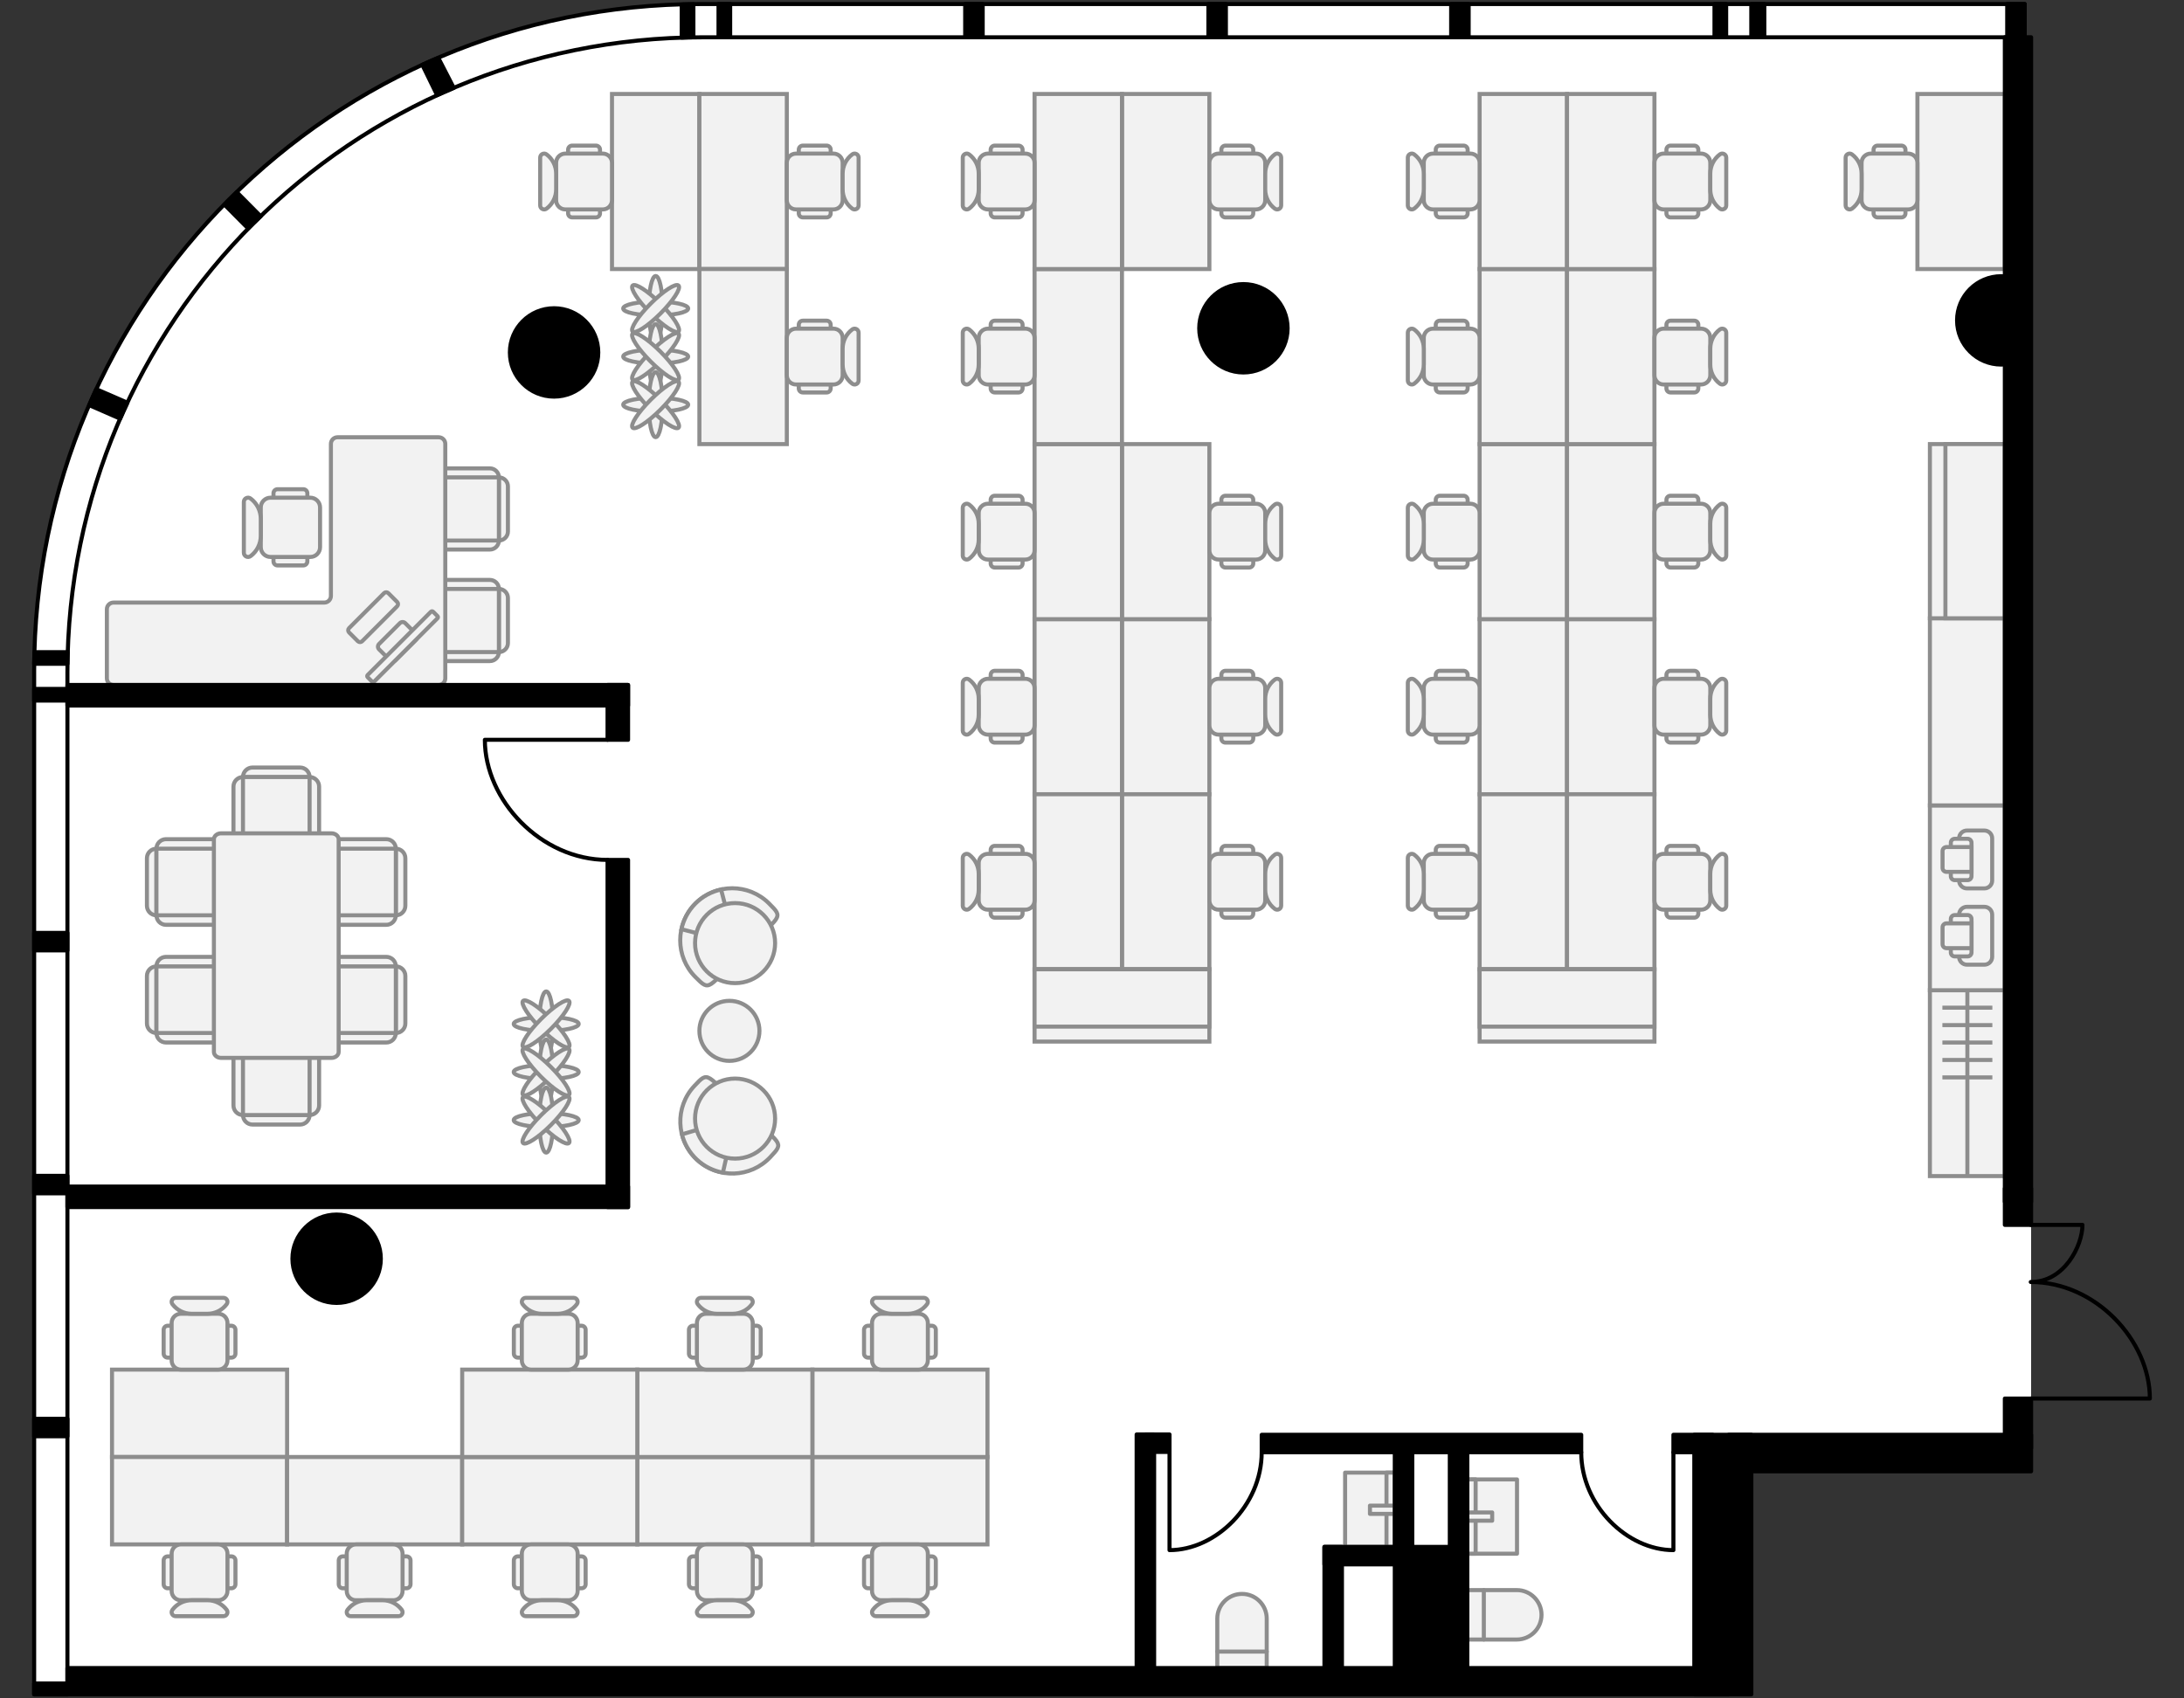 <?xml version="1.0" encoding="utf-8"?>
<!-- Generator: Adobe Illustrator 26.0.2, SVG Export Plug-In . SVG Version: 6.00 Build 0)  -->
<svg version="1.1" xmlns="http://www.w3.org/2000/svg" xmlns:xlink="http://www.w3.org/1999/xlink" x="0px" y="0px"
	 viewBox="0 0 540 420" style="enable-background:new 0 0 540 420;" xml:space="preserve">
<rect x="0" y="0" width="540" height="420" fill="#333333" stroke="none"/>
<style type="text/css">
	.st0{fill:#FFFFFF;}
	.st1{fill:none;stroke:#000000;stroke-linecap:round;stroke-linejoin:round;}
	.st2{fill:#F2F2F2;stroke:#8D8D8D;}
	.st3{fill:#F2F2F2;stroke:#8D8D8D;stroke-linecap:round;stroke-linejoin:round;}
	.st4{fill:none;stroke:#8D8D8D;}
	.st5{fill:#F2F2F2;stroke:#8D8D8D;stroke-linecap:round;stroke-linejoin:round;stroke-miterlimit:10;}
	.st6{fill:none;stroke:#8D8D8D;stroke-linecap:round;stroke-linejoin:round;stroke-miterlimit:10;}
	.st7{stroke:#000000;stroke-linecap:round;stroke-linejoin:round;}
	.st8{stroke:#000000;stroke-miterlimit:10;}
</style>
<g id="Floor">
	<path class="st0" d="M502.198,9.215h-1.581V1L178.268,1.04h-7.256C86.428,1,8.444,70.399,8.444,167.713l0,4.53L8.443,419
		l424.581-0.006l0-55.15l69.173-0.007L502.198,9.215z"/>
</g>
<g id="Windows">
	<path class="st1" d="M16.671,419V166.26c0-86.729,70.308-157.036,157.036-157.036h326.909V1H173.247
		C82.229,1,8.444,74.785,8.444,165.804V419H16.671z"/>
</g>
<g id="Furniture">
	<g>
		<g>
			<ellipse class="st2" cx="135.05" cy="253.212" rx="8.036" ry="1.722"/>
			<ellipse class="st2" cx="135.05" cy="253.212" rx="1.722" ry="8.036"/>
			
				<ellipse transform="matrix(0.707 -0.707 0.707 0.707 -139.493 169.659)" class="st2" cx="135.05" cy="253.212" rx="1.722" ry="8.036"/>
			
				<ellipse transform="matrix(0.707 -0.707 0.707 0.707 -139.493 169.659)" class="st2" cx="135.05" cy="253.212" rx="8.036" ry="1.722"/>
		</g>
		<g>
			<ellipse class="st2" cx="135.05" cy="265.104" rx="8.036" ry="1.722"/>
			<ellipse class="st2" cx="135.05" cy="265.104" rx="1.722" ry="8.036"/>
			
				<ellipse transform="matrix(0.707 -0.707 0.707 0.707 -147.901 173.142)" class="st2" cx="135.05" cy="265.104" rx="8.036" ry="1.722"/>
			
				<ellipse transform="matrix(0.707 -0.707 0.707 0.707 -147.901 173.142)" class="st2" cx="135.05" cy="265.104" rx="1.722" ry="8.036"/>
		</g>
		<g>
			<ellipse class="st2" cx="135.05" cy="276.995" rx="8.036" ry="1.722"/>
			<ellipse class="st2" cx="135.05" cy="276.995" rx="1.722" ry="8.036"/>
			
				<ellipse transform="matrix(0.707 -0.707 0.707 0.707 -156.31 176.625)" class="st2" cx="135.05" cy="276.995" rx="1.722" ry="8.036"/>
			
				<ellipse transform="matrix(0.707 -0.707 0.707 0.707 -156.31 176.625)" class="st2" cx="135.05" cy="276.995" rx="8.036" ry="1.722"/>
		</g>
	</g>
	<g>
		<g>
			<ellipse class="st2" cx="162.121" cy="76.29" rx="8.036" ry="1.722"/>
			<ellipse class="st2" cx="162.121" cy="76.29" rx="1.722" ry="8.036"/>
			
				<ellipse transform="matrix(0.707 -0.707 0.707 0.707 -6.461 136.982)" class="st2" cx="162.121" cy="76.29" rx="1.722" ry="8.036"/>
			
				<ellipse transform="matrix(0.707 -0.707 0.707 0.707 -6.461 136.982)" class="st2" cx="162.121" cy="76.29" rx="8.036" ry="1.722"/>
		</g>
		<g>
			<ellipse class="st2" cx="162.121" cy="88.182" rx="8.036" ry="1.722"/>
			<ellipse class="st2" cx="162.121" cy="88.182" rx="1.722" ry="8.036"/>
			
				<ellipse transform="matrix(0.707 -0.707 0.707 0.707 -14.87 140.465)" class="st2" cx="162.121" cy="88.182" rx="8.036" ry="1.722"/>
			
				<ellipse transform="matrix(0.707 -0.707 0.707 0.707 -14.87 140.465)" class="st2" cx="162.121" cy="88.182" rx="1.722" ry="8.036"/>
		</g>
		<g>
			<ellipse class="st2" cx="162.121" cy="100.073" rx="8.036" ry="1.722"/>
			<ellipse class="st2" cx="162.121" cy="100.073" rx="1.722" ry="8.036"/>
			
				<ellipse transform="matrix(0.707 -0.707 0.707 0.707 -23.278 143.948)" class="st2" cx="162.121" cy="100.073" rx="1.722" ry="8.036"/>
			
				<ellipse transform="matrix(0.707 -0.707 0.707 0.707 -23.278 143.948)" class="st2" cx="162.121" cy="100.073" rx="8.036" ry="1.722"/>
		</g>
	</g>
	<g>
		<g>
			<path class="st3" d="M97.87,226.348c1.301,0,2.355-1.053,2.355-2.353V212.23c0-1.3-1.054-2.353-2.355-2.353H83.737
				c-1.301,0-2.355,1.053-2.355,2.353v11.765c0,1.3,1.054,2.353,2.355,2.353H97.87z"/>
			<path class="st3" d="M97.87,209.877c0-1.3-1.054-2.353-2.355-2.353H83.737c-1.301,0-2.355,1.053-2.355,2.353v16.472
				c0,1.3,1.054,2.353,2.355,2.353h11.777c1.301,0,2.355-1.053,2.355-2.353V209.877z"/>
			<path class="st3" d="M97.87,226.348v-16.472H83.737c-1.301,0-2.355,1.053-2.355,2.353v11.765c0,1.3,1.054,2.353,2.355,2.353
				H97.87z"/>
		</g>
		<g>
			<path class="st3" d="M76.548,192.158c0-1.301-1.053-2.355-2.353-2.355H62.43c-1.3,0-2.353,1.054-2.353,2.355v14.133
				c0,1.301,1.053,2.355,2.353,2.355h11.765c1.3,0,2.353-1.054,2.353-2.355V192.158z"/>
			<path class="st3" d="M60.077,192.158c-1.3,0-2.353,1.054-2.353,2.355v11.777c0,1.301,1.053,2.355,2.353,2.355h16.472
				c1.3,0,2.353-1.054,2.353-2.355v-11.777c0-1.301-1.053-2.355-2.353-2.355H60.077z"/>
			<path class="st3" d="M76.548,192.158H60.077v14.133c0,1.301,1.053,2.355,2.353,2.355h11.765c1.3,0,2.353-1.054,2.353-2.355
				V192.158z"/>
		</g>
		<g>
			<path class="st3" d="M60.077,275.74c0,1.301,1.053,2.355,2.353,2.355h11.765c1.3,0,2.353-1.054,2.353-2.355v-14.133
				c0-1.301-1.053-2.355-2.353-2.355H62.43c-1.3,0-2.353,1.054-2.353,2.355L60.077,275.74z"/>
			<path class="st3" d="M76.548,275.74c1.3,0,2.353-1.054,2.353-2.355l0-11.777c0-1.301-1.053-2.355-2.353-2.355H60.077
				c-1.3,0-2.353,1.054-2.353,2.355l0,11.777c0,1.301,1.053,2.355,2.353,2.355H76.548z"/>
			<path class="st3" d="M60.077,275.74h16.472v-14.133c0-1.301-1.053-2.355-2.353-2.355H62.43c-1.3,0-2.353,1.054-2.353,2.355
				L60.077,275.74z"/>
		</g>
		<g>
			<path class="st3" d="M97.87,255.451c1.301,0,2.355-1.053,2.355-2.353v-11.765c0-1.3-1.054-2.353-2.355-2.353H83.737
				c-1.301,0-2.355,1.053-2.355,2.353v11.765c0,1.3,1.054,2.353,2.355,2.353H97.87z"/>
			<path class="st3" d="M97.87,238.98c0-1.3-1.054-2.353-2.355-2.353H83.737c-1.301,0-2.355,1.053-2.355,2.353v16.472
				c0,1.3,1.054,2.353,2.355,2.353h11.777c1.301,0,2.355-1.053,2.355-2.353V238.98z"/>
			<path class="st3" d="M97.87,255.451V238.98H83.737c-1.301,0-2.355,1.053-2.355,2.353v11.765c0,1.3,1.054,2.353,2.355,2.353H97.87
				z"/>
		</g>
		<g>
			<path class="st3" d="M38.683,226.348c-1.301,0-2.355-1.053-2.355-2.353V212.23c0-1.3,1.054-2.353,2.355-2.353h14.133
				c1.301,0,2.355,1.053,2.355,2.353v11.765c0,1.3-1.054,2.353-2.355,2.353H38.683z"/>
			<path class="st3" d="M38.683,209.877c0-1.3,1.054-2.353,2.355-2.353h11.777c1.301,0,2.355,1.053,2.355,2.353v16.472
				c0,1.3-1.054,2.353-2.355,2.353H41.038c-1.301,0-2.355-1.053-2.355-2.353V209.877z"/>
			<path class="st3" d="M38.683,226.348v-16.472h14.133c1.301,0,2.355,1.053,2.355,2.353v11.765c0,1.3-1.054,2.353-2.355,2.353
				H38.683z"/>
		</g>
		<g>
			<path class="st3" d="M38.683,255.451c-1.301,0-2.355-1.053-2.355-2.353v-11.765c0-1.3,1.054-2.353,2.355-2.353h14.133
				c1.301,0,2.355,1.053,2.355,2.353v11.765c0,1.3-1.054,2.353-2.355,2.353H38.683z"/>
			<path class="st3" d="M38.683,238.98c0-1.3,1.054-2.353,2.355-2.353h11.777c1.301,0,2.355,1.053,2.355,2.353v16.472
				c0,1.3-1.054,2.353-2.355,2.353H41.038c-1.301,0-2.355-1.053-2.355-2.353V238.98z"/>
			<path class="st3" d="M38.683,255.451V238.98h14.133c1.301,0,2.355,1.053,2.355,2.353v11.765c0,1.3-1.054,2.353-2.355,2.353
				H38.683z"/>
		</g>
		<path class="st3" d="M52.887,207.561v52.561c0,0.82,0.8,1.486,1.787,1.486h23.233h4.042c0.987,0,1.787-0.665,1.787-1.486v-52.561
			c0-0.82-0.8-1.486-1.787-1.486H54.675C53.687,206.075,52.887,206.74,52.887,207.561z"/>
	</g>
	<g>
		<g>
			<g>
				<path class="st2" d="M171.953,241.625c-5.025-5.025-5.025-13.173,0-18.198c5.025-5.025,13.173-5.025,18.198,0
					c3.786,3.786,2.8,2.8-6.327,11.927C174.752,244.424,175.681,245.354,171.953,241.625z"/>
				<path class="st2" d="M171.953,223.427c-1.81,1.81-2.957,4.027-3.463,6.355l13.262,3.444l-3.469-13.256
					C175.964,220.479,173.756,221.624,171.953,223.427z"/>
			</g>
			<circle class="st2" cx="181.751" cy="233.226" r="9.898"/>
		</g>
		<g>
			<g>
				<path class="st2" d="M190.461,286.145c-4.861,5.184-13.005,5.445-18.188,0.584c-5.184-4.861-5.445-13.005-0.584-18.188
					c3.662-3.905,2.708-2.888,12.123,5.941C193.169,283.257,194.068,282.298,190.461,286.145z"/>
				<path class="st2" d="M172.272,286.729c1.867,1.751,4.119,2.826,6.463,3.258l3.017-13.366l-13.138,3.893
					C169.197,282.814,170.412,284.984,172.272,286.729z"/>
			</g>
			<circle class="st2" cx="181.751" cy="276.621" r="9.898"/>
		</g>
		<circle class="st2" cx="180.352" cy="254.923" r="7.424"/>
	</g>
	<g>
		<g>
			<path class="st3" d="M123.352,133.666c1.234,0,2.233-0.999,2.233-2.23v-11.152c0-1.232-0.999-2.23-2.233-2.23h-13.396
				c-1.234,0-2.233,0.999-2.233,2.23v11.152c0,1.232,0.999,2.23,2.233,2.23H123.352z"/>
			<path class="st3" d="M123.352,118.053c0-1.232-0.999-2.23-2.233-2.23h-11.163c-1.234,0-2.233,0.999-2.233,2.23v15.613
				c0,1.232,0.999,2.23,2.233,2.23h11.163c1.234,0,2.233-0.999,2.233-2.23V118.053z"/>
			<path class="st3" d="M123.352,133.666v-15.613h-13.396c-1.234,0-2.233,0.999-2.233,2.23v11.152c0,1.232,0.999,2.23,2.233,2.23
				H123.352z"/>
		</g>
		<g>
			<path class="st3" d="M123.352,161.252c1.234,0,2.233-0.999,2.233-2.23V147.87c0-1.232-0.999-2.23-2.233-2.23h-13.396
				c-1.234,0-2.233,0.999-2.233,2.23v11.152c0,1.232,0.999,2.23,2.233,2.23H123.352z"/>
			<path class="st3" d="M123.352,145.639c0-1.232-0.999-2.23-2.233-2.23h-11.163c-1.234,0-2.233,0.999-2.233,2.23v15.613
				c0,1.232,0.999,2.23,2.233,2.23h11.163c1.234,0,2.233-0.999,2.233-2.23V145.639z"/>
			<path class="st3" d="M123.352,161.252v-15.613h-13.396c-1.234,0-2.233,0.999-2.233,2.23v11.152c0,1.232,0.999,2.23,2.233,2.23
				H123.352z"/>
		</g>
		<g>
			<path class="st2" d="M68.619,120.981l6.375,0c0.552,0,1,0.448,1,1l0,16.845c0,0.552-0.448,1-1,1h-6.375c-0.552,0-1-0.448-1-1
				l0-16.845C67.619,121.429,68.067,120.981,68.619,120.981z"/>
			<path class="st2" d="M66.891,123.075l9.831,0c1.333,0,2.413,1.08,2.413,2.413v9.831c0,1.333-1.08,2.413-2.413,2.413l-9.831,0
				c-1.333,0-2.413-1.08-2.413-2.413l0-9.831C64.478,124.155,65.558,123.075,66.891,123.075z"/>
			<path class="st2" d="M61.966,137.522c1.582-1.186,2.513-3.048,2.513-5.025v-4.188c0-1.978-0.931-3.839-2.513-5.025l0,0
				c-0.69-0.517-1.675-0.025-1.675,0.838l0,12.563C60.29,137.548,61.276,138.04,61.966,137.522L61.966,137.522z"/>
		</g>
		<path class="st3" d="M110.1,109.772v57.98c0,0.905-0.734,1.639-1.639,1.639H89.593h-7.775H28.064
			c-0.905,0-1.639-0.734-1.639-1.639v-17.1c0-0.905,0.734-1.639,1.639-1.639h52.115c0.905,0,1.639-0.734,1.639-1.639v-37.603
			c0-0.905,0.734-1.639,1.639-1.639h25.005C109.366,108.133,110.1,108.867,110.1,109.772z"/>
		<g>
			<path class="st3" d="M98.193,148.859l-2.172-2.172c-0.294-0.294-0.772-0.294-1.066,0l-8.647,8.647
				c-0.294,0.294-0.294,0.772,0,1.066l2.172,2.172c0.294,0.294,0.772,0.294,1.066,0l8.647-8.647
				C98.488,149.631,98.488,149.153,98.193,148.859z"/>
			<path class="st3" d="M102.917,156.82l-2.715-2.715c-0.368-0.368-0.965-0.368-1.332,0l-5.143,5.143
				c-0.368,0.368-0.368,0.965,0,1.332l2.715,2.715c0.368,0.368,0.965,0.368,1.332,0l5.143-5.143
				C103.284,157.785,103.284,157.188,102.917,156.82z"/>
			<path class="st3" d="M108.173,152.363l-1.086-1.086c-0.147-0.147-0.386-0.147-0.533,0l-15.655,15.655
				c-0.147,0.147-0.147,0.386,0,0.533l1.086,1.086c0.147,0.147,0.386,0.147,0.533,0l15.655-15.655
				C108.32,152.749,108.32,152.51,108.173,152.363z"/>
		</g>
	</g>
	<g>
		<path class="st2" d="M365.84,153.116h21.613v43.292H365.84V153.116z"/>
		<path class="st2" d="M365.84,109.824h21.613v43.292H365.84V109.824z"/>
		<path class="st2" d="M365.84,196.409h21.613V239.7H365.84V196.409z"/>
		<path class="st2" d="M387.453,153.116h21.613v43.292h-21.613V153.116z"/>
		<path class="st2" d="M387.453,109.824h21.613v43.292h-21.613V109.824z"/>
		<path class="st2" d="M387.453,196.408h21.613v43.292h-21.613V196.408z"/>
		<g>
			<path class="st2" d="M418.915,226.931h-5.89c-0.552,0-1-0.448-1-1v-15.753c0-0.552,0.448-1,1-1h5.89c0.552,0,1,0.448,1,1v15.753
				C419.915,226.484,419.467,226.931,418.915,226.931z"/>
			<path class="st2" d="M420.601,224.959h-9.262c-1.255,0-2.273-1.018-2.273-2.273v-9.262c0-1.255,1.018-2.273,2.273-2.273h9.262
				c1.255,0,2.273,1.018,2.273,2.273v9.262C422.874,223.941,421.856,224.959,420.601,224.959z"/>
			<path class="st2" d="M425.241,211.348c0.65-0.487,1.578-0.024,1.578,0.789v11.836c0,0.813-0.928,1.276-1.578,0.789l0,0
				c-1.49-1.117-2.367-2.871-2.367-4.734v-3.945C422.874,214.219,423.751,212.465,425.241,211.348L425.241,211.348z"/>
		</g>
		<g>
			<path class="st2" d="M418.915,183.639h-5.89c-0.552,0-1-0.448-1-1v-15.753c0-0.552,0.448-1,1-1h5.89c0.552,0,1,0.448,1,1v15.753
				C419.915,183.191,419.467,183.639,418.915,183.639z"/>
			<path class="st2" d="M420.601,181.667h-9.262c-1.255,0-2.273-1.018-2.273-2.273v-9.262c0-1.255,1.018-2.273,2.273-2.273h9.262
				c1.255,0,2.273,1.018,2.273,2.273v9.262C422.874,180.649,421.856,181.667,420.601,181.667z"/>
			<path class="st2" d="M425.241,168.056c0.65-0.487,1.578-0.024,1.578,0.789v11.836c0,0.813-0.928,1.276-1.578,0.789l0,0
				c-1.49-1.117-2.367-2.871-2.367-4.734v-3.945C422.874,170.927,423.751,169.173,425.241,168.056L425.241,168.056z"/>
		</g>
		<g>
			<path class="st2" d="M418.915,140.347h-5.89c-0.552,0-1-0.448-1-1v-15.753c0-0.552,0.448-1,1-1h5.89c0.552,0,1,0.448,1,1v15.753
				C419.915,139.899,419.467,140.347,418.915,140.347z"/>
			<path class="st2" d="M420.601,138.374h-9.262c-1.255,0-2.273-1.018-2.273-2.273v-9.262c0-1.255,1.018-2.273,2.273-2.273h9.262
				c1.255,0,2.273,1.018,2.273,2.273v9.262C422.874,137.357,421.856,138.374,420.601,138.374z"/>
			<path class="st2" d="M425.241,124.763c0.65-0.487,1.578-0.024,1.578,0.789v11.836c0,0.813-0.928,1.276-1.578,0.789l0,0
				c-1.49-1.117-2.367-2.871-2.367-4.734v-3.945C422.874,127.635,423.751,125.881,425.241,124.763L425.241,124.763z"/>
		</g>
		<g>
			<path class="st2" d="M355.991,226.931h5.89c0.552,0,1-0.448,1-1v-15.753c0-0.552-0.448-1-1-1h-5.89c-0.552,0-1,0.448-1,1v15.753
				C354.991,226.484,355.438,226.931,355.991,226.931z"/>
			<path class="st2" d="M354.305,224.959h9.262c1.255,0,2.273-1.018,2.273-2.273v-9.262c0-1.255-1.018-2.273-2.273-2.273h-9.262
				c-1.255,0-2.273,1.018-2.273,2.273v9.262C352.032,223.941,353.049,224.959,354.305,224.959z"/>
			<path class="st2" d="M349.665,211.348c1.49,1.117,2.367,2.871,2.367,4.734v3.945c0,1.863-0.877,3.617-2.367,4.734l0,0
				c-0.65,0.487-1.578,0.024-1.578-0.789v-11.836C348.086,211.324,349.015,210.86,349.665,211.348L349.665,211.348z"/>
		</g>
		<g>
			<path class="st2" d="M355.991,183.639h5.89c0.552,0,1-0.448,1-1v-15.753c0-0.552-0.448-1-1-1h-5.89c-0.552,0-1,0.448-1,1v15.753
				C354.991,183.191,355.438,183.639,355.991,183.639z"/>
			<path class="st2" d="M354.305,181.667h9.262c1.255,0,2.273-1.018,2.273-2.273v-9.262c0-1.255-1.018-2.273-2.273-2.273h-9.262
				c-1.255,0-2.273,1.018-2.273,2.273v9.262C352.032,180.649,353.049,181.667,354.305,181.667z"/>
			<path class="st2" d="M349.665,168.056c1.49,1.117,2.367,2.871,2.367,4.734v3.945c0,1.863-0.877,3.617-2.367,4.734l0,0
				c-0.65,0.487-1.578,0.024-1.578-0.789v-11.836C348.086,168.032,349.015,167.568,349.665,168.056L349.665,168.056z"/>
		</g>
		<g>
			<path class="st2" d="M355.991,140.347h5.89c0.552,0,1-0.448,1-1v-15.753c0-0.552-0.448-1-1-1h-5.89c-0.552,0-1,0.448-1,1v15.753
				C354.991,139.899,355.438,140.347,355.991,140.347z"/>
			<path class="st2" d="M354.305,138.374h9.262c1.255,0,2.273-1.018,2.273-2.273v-9.262c0-1.255-1.018-2.273-2.273-2.273h-9.262
				c-1.255,0-2.273,1.018-2.273,2.273v9.262C352.032,137.357,353.049,138.374,354.305,138.374z"/>
			<path class="st2" d="M349.665,124.763c1.49,1.117,2.367,2.871,2.367,4.734v3.945c0,1.863-0.877,3.617-2.367,4.734l0,0
				c-0.65,0.487-1.578,0.024-1.578-0.789v-11.836C348.086,124.74,349.015,124.276,349.665,124.763L349.665,124.763z"/>
		</g>
		<path class="st2" d="M365.84,66.532h21.613v43.292H365.84V66.532z"/>
		<path class="st2" d="M387.453,66.532h21.613v43.292h-21.613V66.532z"/>
		<g>
			<path class="st2" d="M418.915,97.055h-5.89c-0.552,0-1-0.448-1-1V80.302c0-0.552,0.448-1,1-1h5.89c0.552,0,1,0.448,1,1v15.753
				C419.915,96.607,419.467,97.055,418.915,97.055z"/>
			<path class="st2" d="M420.601,95.082h-9.262c-1.255,0-2.273-1.018-2.273-2.273v-9.262c0-1.255,1.018-2.273,2.273-2.273h9.262
				c1.255,0,2.273,1.018,2.273,2.273v9.262C422.874,94.065,421.856,95.082,420.601,95.082z"/>
			<path class="st2" d="M425.241,81.471c0.65-0.487,1.578-0.024,1.578,0.789v11.836c0,0.813-0.928,1.276-1.578,0.789l0,0
				c-1.49-1.117-2.367-2.871-2.367-4.734v-3.945C422.874,84.343,423.751,82.589,425.241,81.471L425.241,81.471z"/>
		</g>
		<g>
			<path class="st2" d="M355.991,97.055h5.89c0.552,0,1-0.448,1-1V80.302c0-0.552-0.448-1-1-1h-5.89c-0.552,0-1,0.448-1,1v15.753
				C354.991,96.607,355.438,97.055,355.991,97.055z"/>
			<path class="st2" d="M354.305,95.082h9.262c1.255,0,2.273-1.018,2.273-2.273v-9.262c0-1.255-1.018-2.273-2.273-2.273h-9.262
				c-1.255,0-2.273,1.018-2.273,2.273v9.262C352.032,94.065,353.049,95.082,354.305,95.082z"/>
			<path class="st2" d="M349.665,81.471c1.49,1.117,2.367,2.871,2.367,4.734v3.945c0,1.863-0.877,3.617-2.367,4.734l0,0
				c-0.65,0.487-1.578,0.024-1.578-0.789V82.26C348.086,81.448,349.015,80.984,349.665,81.471L349.665,81.471z"/>
		</g>
		<path class="st2" d="M365.84,23.24h21.613v43.292H365.84V23.24z"/>
		<path class="st2" d="M387.453,23.24h21.613v43.292h-21.613V23.24z"/>
		<g>
			<path class="st2" d="M418.915,53.763h-5.89c-0.552,0-1-0.448-1-1V37.009c0-0.552,0.448-1,1-1h5.89c0.552,0,1,0.448,1,1v15.753
				C419.915,53.315,419.467,53.763,418.915,53.763z"/>
			<path class="st2" d="M420.601,51.79h-9.262c-1.255,0-2.273-1.018-2.273-2.273v-9.262c0-1.255,1.018-2.273,2.273-2.273h9.262
				c1.255,0,2.273,1.018,2.273,2.273v9.262C422.874,50.773,421.856,51.79,420.601,51.79z"/>
			<path class="st2" d="M425.241,38.179c0.65-0.487,1.578-0.024,1.578,0.789v11.836c0,0.813-0.928,1.276-1.578,0.789l0,0
				c-1.49-1.117-2.367-2.871-2.367-4.734v-3.945C422.874,41.05,423.751,39.297,425.241,38.179L425.241,38.179z"/>
		</g>
		<g>
			<path class="st2" d="M355.991,53.763h5.89c0.552,0,1-0.448,1-1V37.009c0-0.552-0.448-1-1-1h-5.89c-0.552,0-1,0.448-1,1v15.753
				C354.991,53.315,355.438,53.763,355.991,53.763z"/>
			<path class="st2" d="M354.305,51.79h9.262c1.255,0,2.273-1.018,2.273-2.273v-9.262c0-1.255-1.018-2.273-2.273-2.273h-9.262
				c-1.255,0-2.273,1.018-2.273,2.273v9.262C352.032,50.773,353.049,51.79,354.305,51.79z"/>
			<path class="st2" d="M349.665,38.179c1.49,1.117,2.367,2.871,2.367,4.734v3.945c0,1.863-0.877,3.617-2.367,4.734l0,0
				c-0.65,0.487-1.578,0.024-1.578-0.789V38.968C348.086,38.156,349.015,37.692,349.665,38.179L349.665,38.179z"/>
		</g>
		<g>
			<rect x="365.84" y="239.701" class="st2" width="43.226" height="17.875"/>
			<rect x="365.84" y="239.701" class="st2" width="43.226" height="14.175"/>
		</g>
	</g>
	<g>
		<path class="st2" d="M299.022,153.116h-21.613v43.292h21.613V153.116z"/>
		<path class="st2" d="M299.022,109.824h-21.613v43.292h21.613V109.824z"/>
		<path class="st2" d="M299.022,196.409h-21.613V239.7h21.613V196.409z"/>
		<path class="st2" d="M277.409,153.116h-21.613v43.292h21.613V153.116z"/>
		<path class="st2" d="M277.409,109.824h-21.613v43.292h21.613V109.824z"/>
		<path class="st2" d="M277.409,196.408h-21.613v43.292h21.613V196.408z"/>
		<g>
			<path class="st2" d="M245.947,226.931h5.89c0.552,0,1-0.448,1-1v-15.753c0-0.552-0.448-1-1-1h-5.89c-0.552,0-1,0.448-1,1v15.753
				C244.947,226.484,245.395,226.931,245.947,226.931z"/>
			<path class="st2" d="M244.261,224.959h9.262c1.255,0,2.273-1.018,2.273-2.273v-9.262c0-1.255-1.018-2.273-2.273-2.273h-9.262
				c-1.255,0-2.273,1.018-2.273,2.273v9.262C241.988,223.941,243.006,224.959,244.261,224.959z"/>
			<path class="st2" d="M239.621,211.348c-0.65-0.487-1.578-0.024-1.578,0.789v11.836c0,0.813,0.928,1.276,1.578,0.789l0,0
				c1.49-1.117,2.367-2.871,2.367-4.734v-3.945C241.988,214.219,241.111,212.465,239.621,211.348L239.621,211.348z"/>
		</g>
		<g>
			<path class="st2" d="M245.947,183.639h5.89c0.552,0,1-0.448,1-1v-15.753c0-0.552-0.448-1-1-1h-5.89c-0.552,0-1,0.448-1,1v15.753
				C244.947,183.191,245.395,183.639,245.947,183.639z"/>
			<path class="st2" d="M244.261,181.667h9.262c1.255,0,2.273-1.018,2.273-2.273v-9.262c0-1.255-1.018-2.273-2.273-2.273h-9.262
				c-1.255,0-2.273,1.018-2.273,2.273v9.262C241.988,180.649,243.006,181.667,244.261,181.667z"/>
			<path class="st2" d="M239.621,168.056c-0.65-0.487-1.578-0.024-1.578,0.789v11.836c0,0.813,0.928,1.276,1.578,0.789l0,0
				c1.49-1.117,2.367-2.871,2.367-4.734v-3.945C241.988,170.927,241.111,169.173,239.621,168.056L239.621,168.056z"/>
		</g>
		<g>
			<path class="st2" d="M245.947,140.347h5.89c0.552,0,1-0.448,1-1v-15.753c0-0.552-0.448-1-1-1h-5.89c-0.552,0-1,0.448-1,1v15.753
				C244.947,139.899,245.395,140.347,245.947,140.347z"/>
			<path class="st2" d="M244.261,138.374h9.262c1.255,0,2.273-1.018,2.273-2.273v-9.262c0-1.255-1.018-2.273-2.273-2.273h-9.262
				c-1.255,0-2.273,1.018-2.273,2.273v9.262C241.988,137.357,243.006,138.374,244.261,138.374z"/>
			<path class="st2" d="M239.621,124.763c-0.65-0.487-1.578-0.024-1.578,0.789v11.836c0,0.813,0.928,1.276,1.578,0.789l0,0
				c1.49-1.117,2.367-2.871,2.367-4.734v-3.945C241.988,127.635,241.111,125.881,239.621,124.763L239.621,124.763z"/>
		</g>
		<g>
			<path class="st2" d="M308.872,226.931h-5.89c-0.552,0-1-0.448-1-1v-15.753c0-0.552,0.448-1,1-1h5.89c0.552,0,1,0.448,1,1v15.753
				C309.872,226.484,309.424,226.931,308.872,226.931z"/>
			<path class="st2" d="M310.557,224.959h-9.262c-1.255,0-2.273-1.018-2.273-2.273v-9.262c0-1.255,1.018-2.273,2.273-2.273h9.262
				c1.255,0,2.273,1.018,2.273,2.273v9.262C312.83,223.941,311.813,224.959,310.557,224.959z"/>
			<path class="st2" d="M315.198,211.348c-1.49,1.117-2.367,2.871-2.367,4.734v3.945c0,1.863,0.877,3.617,2.367,4.734l0,0
				c0.65,0.487,1.578,0.024,1.578-0.789v-11.836C316.776,211.324,315.848,210.86,315.198,211.348L315.198,211.348z"/>
		</g>
		<g>
			<path class="st2" d="M308.872,183.639h-5.89c-0.552,0-1-0.448-1-1v-15.753c0-0.552,0.448-1,1-1h5.89c0.552,0,1,0.448,1,1v15.753
				C309.872,183.191,309.424,183.639,308.872,183.639z"/>
			<path class="st2" d="M310.557,181.667h-9.262c-1.255,0-2.273-1.018-2.273-2.273v-9.262c0-1.255,1.018-2.273,2.273-2.273h9.262
				c1.255,0,2.273,1.018,2.273,2.273v9.262C312.83,180.649,311.813,181.667,310.557,181.667z"/>
			<path class="st2" d="M315.198,168.056c-1.49,1.117-2.367,2.871-2.367,4.734v3.945c0,1.863,0.877,3.617,2.367,4.734l0,0
				c0.65,0.487,1.578,0.024,1.578-0.789v-11.836C316.776,168.032,315.848,167.568,315.198,168.056L315.198,168.056z"/>
		</g>
		<g>
			<path class="st2" d="M308.872,140.347h-5.89c-0.552,0-1-0.448-1-1v-15.753c0-0.552,0.448-1,1-1h5.89c0.552,0,1,0.448,1,1v15.753
				C309.872,139.899,309.424,140.347,308.872,140.347z"/>
			<path class="st2" d="M310.557,138.374h-9.262c-1.255,0-2.273-1.018-2.273-2.273v-9.262c0-1.255,1.018-2.273,2.273-2.273h9.262
				c1.255,0,2.273,1.018,2.273,2.273v9.262C312.83,137.357,311.813,138.374,310.557,138.374z"/>
			<path class="st2" d="M315.198,124.763c-1.49,1.117-2.367,2.871-2.367,4.734v3.945c0,1.863,0.877,3.617,2.367,4.734l0,0
				c0.65,0.487,1.578,0.024,1.578-0.789v-11.836C316.776,124.74,315.848,124.276,315.198,124.763L315.198,124.763z"/>
		</g>
		<path class="st2" d="M277.409,66.532h-21.613v43.292h21.613V66.532z"/>
		<g>
			<path class="st2" d="M245.947,97.055h5.89c0.552,0,1-0.448,1-1V80.302c0-0.552-0.448-1-1-1h-5.89c-0.552,0-1,0.448-1,1v15.753
				C244.947,96.607,245.395,97.055,245.947,97.055z"/>
			<path class="st2" d="M244.261,95.082h9.262c1.255,0,2.273-1.018,2.273-2.273v-9.262c0-1.255-1.018-2.273-2.273-2.273h-9.262
				c-1.255,0-2.273,1.018-2.273,2.273v9.262C241.988,94.065,243.006,95.082,244.261,95.082z"/>
			<path class="st2" d="M239.621,81.471c-0.65-0.487-1.578-0.024-1.578,0.789v11.836c0,0.813,0.928,1.276,1.578,0.789l0,0
				c1.49-1.117,2.367-2.871,2.367-4.734v-3.945C241.988,84.343,241.111,82.589,239.621,81.471L239.621,81.471z"/>
		</g>
		<path class="st2" d="M299.022,23.24h-21.613v43.292h21.613V23.24z"/>
		<path class="st2" d="M277.409,23.24h-21.613v43.292h21.613V23.24z"/>
		<g>
			<path class="st2" d="M245.947,53.763h5.89c0.552,0,1-0.448,1-1V37.009c0-0.552-0.448-1-1-1h-5.89c-0.552,0-1,0.448-1,1v15.753
				C244.947,53.315,245.395,53.763,245.947,53.763z"/>
			<path class="st2" d="M244.261,51.79h9.262c1.255,0,2.273-1.018,2.273-2.273v-9.262c0-1.255-1.018-2.273-2.273-2.273h-9.262
				c-1.255,0-2.273,1.018-2.273,2.273v9.262C241.988,50.773,243.006,51.79,244.261,51.79z"/>
			<path class="st2" d="M239.621,38.179c-0.65-0.487-1.578-0.024-1.578,0.789v11.836c0,0.813,0.928,1.276,1.578,0.789l0,0
				c1.49-1.117,2.367-2.871,2.367-4.734v-3.945C241.988,41.05,241.111,39.297,239.621,38.179L239.621,38.179z"/>
		</g>
		<g>
			<path class="st2" d="M308.872,53.763h-5.89c-0.552,0-1-0.448-1-1V37.009c0-0.552,0.448-1,1-1h5.89c0.552,0,1,0.448,1,1v15.753
				C309.872,53.315,309.424,53.763,308.872,53.763z"/>
			<path class="st2" d="M310.557,51.79h-9.262c-1.255,0-2.273-1.018-2.273-2.273v-9.262c0-1.255,1.018-2.273,2.273-2.273h9.262
				c1.255,0,2.273,1.018,2.273,2.273v9.262C312.83,50.773,311.813,51.79,310.557,51.79z"/>
			<path class="st2" d="M315.198,38.179c-1.49,1.117-2.367,2.871-2.367,4.734v3.945c0,1.863,0.877,3.617,2.367,4.734l0,0
				c0.65,0.487,1.578,0.024,1.578-0.789V38.968C316.776,38.156,315.848,37.692,315.198,38.179L315.198,38.179z"/>
		</g>
		<g>
			<rect x="255.796" y="239.701" class="st2" width="43.226" height="17.875"/>
			<rect x="255.796" y="239.701" class="st2" width="43.226" height="14.175"/>
		</g>
	</g>
	<g>
		<path class="st2" d="M151.315,66.532h21.613V23.24h-21.613V66.532z"/>
		<path class="st2" d="M172.928,66.532h21.613V23.24h-21.613V66.532z"/>
		<g>
			<path class="st2" d="M204.39,36.009h-5.89c-0.552,0-1,0.448-1,1v15.753c0,0.552,0.448,1,1,1h5.89c0.552,0,1-0.448,1-1V37.009
				C205.39,36.457,204.942,36.009,204.39,36.009z"/>
			<path class="st2" d="M206.076,37.982h-9.262c-1.255,0-2.273,1.018-2.273,2.273v9.262c0,1.255,1.018,2.273,2.273,2.273h9.262
				c1.255,0,2.273-1.018,2.273-2.273v-9.262C208.349,39,207.331,37.982,206.076,37.982z"/>
			<path class="st2" d="M210.716,51.593c0.65,0.487,1.578,0.024,1.578-0.789V38.968c0-0.813-0.928-1.276-1.578-0.789l0,0
				c-1.49,1.117-2.367,2.871-2.367,4.734v3.945C208.349,48.722,209.226,50.476,210.716,51.593L210.716,51.593z"/>
		</g>
		<g>
			<path class="st2" d="M141.465,36.009h5.89c0.552,0,1,0.448,1,1v15.753c0,0.552-0.448,1-1,1h-5.89c-0.552,0-1-0.448-1-1V37.009
				C140.465,36.457,140.913,36.009,141.465,36.009z"/>
			<path class="st2" d="M139.78,37.982h9.262c1.255,0,2.273,1.018,2.273,2.273v9.262c0,1.255-1.018,2.273-2.273,2.273h-9.262
				c-1.255,0-2.273-1.018-2.273-2.273v-9.262C137.507,39,138.524,37.982,139.78,37.982z"/>
			<path class="st2" d="M135.139,51.593c1.49-1.117,2.367-2.871,2.367-4.734v-3.945c0-1.863-0.877-3.617-2.367-4.734l0,0
				c-0.65-0.487-1.578-0.024-1.578,0.789v11.836C133.561,51.617,134.489,52.08,135.139,51.593L135.139,51.593z"/>
		</g>
		<path class="st2" d="M172.928,109.824h21.613V66.532h-21.613V109.824z"/>
		<g>
			<path class="st2" d="M204.39,79.302h-5.89c-0.552,0-1,0.448-1,1v15.753c0,0.552,0.448,1,1,1h5.89c0.552,0,1-0.448,1-1V80.302
				C205.39,79.749,204.942,79.302,204.39,79.302z"/>
			<path class="st2" d="M206.076,81.274h-9.262c-1.255,0-2.273,1.018-2.273,2.273v9.262c0,1.255,1.018,2.273,2.273,2.273h9.262
				c1.255,0,2.273-1.018,2.273-2.273v-9.262C208.349,82.292,207.331,81.274,206.076,81.274z"/>
			<path class="st2" d="M210.716,94.885c0.65,0.487,1.578,0.024,1.578-0.789V82.26c0-0.813-0.928-1.276-1.578-0.789l0,0
				c-1.49,1.117-2.367,2.871-2.367,4.734v3.945C208.349,92.014,209.226,93.768,210.716,94.885L210.716,94.885z"/>
		</g>
	</g>
	<g>
		<path class="st2" d="M70.986,338.694v21.613H27.694v-21.613H70.986z"/>
		<path class="st2" d="M70.986,360.307v21.613H27.694v-21.613H70.986z"/>
		<g>
			<path class="st2" d="M40.463,391.77v-5.89c0-0.552,0.448-1,1-1h15.753c0.552,0,1,0.448,1,1v5.89c0,0.552-0.448,1-1,1H41.463
				C40.911,392.77,40.463,392.322,40.463,391.77z"/>
			<path class="st2" d="M42.436,393.455v-9.262c0-1.255,1.018-2.273,2.273-2.273h9.262c1.255,0,2.273,1.018,2.273,2.273v9.262
				c0,1.255-1.018,2.273-2.273,2.273h-9.262C43.454,395.729,42.436,394.711,42.436,393.455z"/>
			<path class="st2" d="M56.047,398.096c0.487,0.65,0.024,1.578-0.789,1.578H43.422c-0.813,0-1.276-0.928-0.789-1.578l0,0
				c1.117-1.49,2.871-2.367,4.734-2.367h3.945C53.176,395.729,54.93,396.605,56.047,398.096L56.047,398.096z"/>
		</g>
		<g>
			<path class="st2" d="M40.463,328.845v5.89c0,0.552,0.448,1,1,1h15.753c0.552,0,1-0.448,1-1v-5.89c0-0.552-0.448-1-1-1H41.463
				C40.911,327.845,40.463,328.293,40.463,328.845z"/>
			<path class="st2" d="M42.436,327.159v9.262c0,1.255,1.018,2.273,2.273,2.273h9.262c1.255,0,2.273-1.018,2.273-2.273v-9.262
				c0-1.255-1.018-2.273-2.273-2.273h-9.262C43.454,324.886,42.436,325.904,42.436,327.159z"/>
			<path class="st2" d="M56.047,322.519c-1.117,1.49-2.871,2.367-4.734,2.367h-3.945c-1.863,0-3.617-0.877-4.734-2.367l0,0
				c-0.487-0.65-0.024-1.578,0.789-1.578h11.836C56.071,320.941,56.534,321.869,56.047,322.519L56.047,322.519z"/>
		</g>
		<path class="st2" d="M114.278,360.307v21.613H70.986v-21.613H114.278z"/>
		<g>
			<path class="st2" d="M83.756,391.77v-5.89c0-0.552,0.448-1,1-1h15.753c0.552,0,1,0.448,1,1v5.89c0,0.552-0.448,1-1,1H84.756
				C84.203,392.77,83.756,392.322,83.756,391.77z"/>
			<path class="st2" d="M85.728,393.455v-9.262c0-1.255,1.018-2.273,2.273-2.273h9.262c1.255,0,2.273,1.018,2.273,2.273v9.262
				c0,1.255-1.018,2.273-2.273,2.273h-9.262C86.746,395.729,85.728,394.711,85.728,393.455z"/>
			<path class="st2" d="M99.339,398.096c0.487,0.65,0.024,1.578-0.789,1.578H86.714c-0.813,0-1.276-0.928-0.789-1.578l0,0
				c1.117-1.49,2.871-2.367,4.734-2.367h3.945C96.468,395.729,98.222,396.605,99.339,398.096L99.339,398.096z"/>
		</g>
		<g>
			<path class="st2" d="M200.862,381.92v-21.613h43.292v21.613H200.862z"/>
			<path class="st2" d="M157.57,381.92v-21.613h43.292v21.613H157.57z"/>
			<path class="st2" d="M200.862,360.307v-21.613h43.292v21.613H200.862z"/>
			<path class="st2" d="M157.57,360.307v-21.613h43.292v21.613H157.57z"/>
			<g>
				<path class="st2" d="M231.385,328.845v5.89c0,0.552-0.448,1-1,1h-15.753c-0.552,0-1-0.448-1-1v-5.89c0-0.552,0.448-1,1-1h15.753
					C230.938,327.845,231.385,328.293,231.385,328.845z"/>
				<path class="st2" d="M229.413,327.159v9.262c0,1.255-1.018,2.273-2.273,2.273h-9.262c-1.255,0-2.273-1.018-2.273-2.273v-9.262
					c0-1.255,1.018-2.273,2.273-2.273h9.262C228.395,324.886,229.413,325.904,229.413,327.159z"/>
				<path class="st2" d="M215.802,322.519c-0.487-0.65-0.024-1.578,0.789-1.578h11.836c0.813,0,1.276,0.928,0.789,1.578l0,0
					c-1.117,1.49-2.871,2.367-4.734,2.367h-3.945C218.673,324.886,216.919,324.009,215.802,322.519L215.802,322.519z"/>
			</g>
			<g>
				<path class="st2" d="M188.093,328.845v5.89c0,0.552-0.448,1-1,1H171.34c-0.552,0-1-0.448-1-1v-5.89c0-0.552,0.448-1,1-1h15.753
					C187.645,327.845,188.093,328.293,188.093,328.845z"/>
				<path class="st2" d="M186.121,327.159v9.262c0,1.255-1.018,2.273-2.273,2.273h-9.262c-1.255,0-2.273-1.018-2.273-2.273v-9.262
					c0-1.255,1.018-2.273,2.273-2.273h9.262C185.103,324.886,186.121,325.904,186.121,327.159z"/>
				<path class="st2" d="M172.51,322.519c-0.487-0.65-0.024-1.578,0.789-1.578h11.836c0.813,0,1.276,0.928,0.789,1.578l0,0
					c-1.117,1.49-2.871,2.367-4.734,2.367h-3.945C175.381,324.886,173.627,324.009,172.51,322.519L172.51,322.519z"/>
			</g>
			<g>
				<path class="st2" d="M231.385,391.77v-5.89c0-0.552-0.448-1-1-1h-15.753c-0.552,0-1,0.448-1,1v5.89c0,0.552,0.448,1,1,1h15.753
					C230.938,392.77,231.385,392.322,231.385,391.77z"/>
				<path class="st2" d="M229.413,393.455v-9.262c0-1.255-1.018-2.273-2.273-2.273h-9.262c-1.255,0-2.273,1.018-2.273,2.273v9.262
					c0,1.255,1.018,2.273,2.273,2.273h9.262C228.395,395.729,229.413,394.711,229.413,393.455z"/>
				<path class="st2" d="M215.802,398.096c1.117-1.49,2.871-2.367,4.734-2.367h3.945c1.863,0,3.617,0.877,4.734,2.367l0,0
					c0.487,0.65,0.024,1.578-0.789,1.578h-11.836C215.778,399.674,215.314,398.746,215.802,398.096L215.802,398.096z"/>
			</g>
			<g>
				<path class="st2" d="M188.093,391.77v-5.89c0-0.552-0.448-1-1-1H171.34c-0.552,0-1,0.448-1,1v5.89c0,0.552,0.448,1,1,1h15.753
					C187.645,392.77,188.093,392.322,188.093,391.77z"/>
				<path class="st2" d="M186.121,393.455v-9.262c0-1.255-1.018-2.273-2.273-2.273h-9.262c-1.255,0-2.273,1.018-2.273,2.273v9.262
					c0,1.255,1.018,2.273,2.273,2.273h9.262C185.103,395.729,186.121,394.711,186.121,393.455z"/>
				<path class="st2" d="M172.51,398.096c1.117-1.49,2.871-2.367,4.734-2.367h3.945c1.863,0,3.617,0.877,4.734,2.367l0,0
					c0.487,0.65,0.024,1.578-0.789,1.578h-11.836C172.486,399.674,172.022,398.746,172.51,398.096L172.51,398.096z"/>
			</g>
			<path class="st2" d="M114.278,381.92v-21.613h43.292v21.613H114.278z"/>
			<path class="st2" d="M114.278,360.307v-21.613h43.292v21.613H114.278z"/>
			<g>
				<path class="st2" d="M144.801,328.845v5.89c0,0.552-0.448,1-1,1h-15.753c-0.552,0-1-0.448-1-1v-5.89c0-0.552,0.448-1,1-1h15.753
					C144.353,327.845,144.801,328.293,144.801,328.845z"/>
				<path class="st2" d="M142.828,327.159v9.262c0,1.255-1.018,2.273-2.273,2.273h-9.262c-1.255,0-2.273-1.018-2.273-2.273v-9.262
					c0-1.255,1.018-2.273,2.273-2.273h9.262C141.811,324.886,142.828,325.904,142.828,327.159z"/>
				<path class="st2" d="M129.217,322.519c-0.487-0.65-0.024-1.578,0.789-1.578h11.836c0.813,0,1.276,0.928,0.789,1.578l0,0
					c-1.117,1.49-2.871,2.367-4.734,2.367h-3.945C132.089,324.886,130.335,324.009,129.217,322.519L129.217,322.519z"/>
			</g>
			<g>
				<path class="st2" d="M144.801,391.77v-5.89c0-0.552-0.448-1-1-1h-15.753c-0.552,0-1,0.448-1,1v5.89c0,0.552,0.448,1,1,1h15.753
					C144.353,392.77,144.801,392.322,144.801,391.77z"/>
				<path class="st2" d="M142.828,393.455v-9.262c0-1.255-1.018-2.273-2.273-2.273h-9.262c-1.255,0-2.273,1.018-2.273,2.273v9.262
					c0,1.255,1.018,2.273,2.273,2.273h9.262C141.811,395.729,142.828,394.711,142.828,393.455z"/>
				<path class="st2" d="M129.217,398.096c1.117-1.49,2.871-2.367,4.734-2.367h3.945c1.863,0,3.617,0.877,4.734,2.367l0,0
					c0.487,0.65,0.024,1.578-0.789,1.578h-11.836C129.194,399.674,128.73,398.746,129.217,398.096L129.217,398.096z"/>
			</g>
		</g>
	</g>
	<g>
		<g>
			<rect x="477.173" y="244.882" class="st2" width="18.529" height="45.957"/>
			<line class="st4" x1="480.261" y1="249.192" x2="492.614" y2="249.192"/>
			<line class="st4" x1="480.261" y1="253.502" x2="492.614" y2="253.502"/>
			<line class="st4" x1="480.261" y1="257.812" x2="492.614" y2="257.812"/>
			<line class="st4" x1="480.261" y1="262.123" x2="492.614" y2="262.123"/>
			<line class="st4" x1="480.261" y1="266.433" x2="492.614" y2="266.433"/>
			<line class="st4" x1="486.438" y1="244.882" x2="486.438" y2="290.839"/>
		</g>
		<g>
			<rect x="477.173" y="199.17" class="st2" width="18.529" height="45.712"/>
			<rect x="477.173" y="152.896" class="st2" width="18.529" height="46.274"/>
			<g>
				<path class="st2" d="M490.635,219.696h-4.305c-1.07,0-1.937-0.867-1.937-1.937V207.32c0-1.07,0.867-1.937,1.937-1.937h4.305
					c1.07,0,1.937,0.867,1.937,1.937v10.439C492.572,218.829,491.705,219.696,490.635,219.696z"/>
				<path class="st2" d="M486.491,217.652h-3.175c-0.535,0-0.969-0.434-0.969-0.969v-8.287c0-0.535,0.434-0.969,0.969-0.969h3.175
					c0.535,0,0.969,0.434,0.969,0.969l0,8.287C487.46,217.218,487.026,217.652,486.491,217.652z"/>
				<path class="st2" d="M481.272,215.607h6.188l0-6.134h-6.188c-0.535,0-0.969,0.434-0.969,0.969v4.197
					C480.303,215.173,480.737,215.607,481.272,215.607z"/>
			</g>
			<g>
				<path class="st2" d="M490.635,238.561h-4.305c-1.07,0-1.937-0.867-1.937-1.937v-10.439c0-1.07,0.867-1.937,1.937-1.937h4.305
					c1.07,0,1.937,0.867,1.937,1.937v10.439C492.572,237.694,491.705,238.561,490.635,238.561z"/>
				<path class="st2" d="M486.491,236.516h-3.175c-0.535,0-0.969-0.434-0.969-0.969v-8.287c0-0.535,0.434-0.969,0.969-0.969h3.175
					c0.535,0,0.969,0.434,0.969,0.969l0,8.287C487.46,236.083,487.026,236.516,486.491,236.516z"/>
				<path class="st2" d="M481.272,234.472h6.188l0-6.134l-6.188,0c-0.535,0-0.969,0.434-0.969,0.969v4.197
					C480.303,234.038,480.737,234.472,481.272,234.472z"/>
			</g>
		</g>
		<g>
			<rect x="477.173" y="109.82" class="st2" width="18.529" height="43.076"/>
			<rect x="481.008" y="109.82" class="st2" width="14.694" height="43.076"/>
		</g>
	</g>
	<g>
		<path class="st2" d="M495.702,66.532h-21.613V23.24h21.613V66.532z"/>
		<g>
			<path class="st2" d="M464.24,36.009h5.89c0.552,0,1,0.448,1,1v15.753c0,0.552-0.448,1-1,1h-5.89c-0.552,0-1-0.448-1-1V37.009
				C463.24,36.457,463.688,36.009,464.24,36.009z"/>
			<path class="st2" d="M462.554,37.982h9.262c1.255,0,2.273,1.018,2.273,2.273v9.262c0,1.255-1.018,2.273-2.273,2.273h-9.262
				c-1.255,0-2.273-1.018-2.273-2.273v-9.262C460.281,39,461.299,37.982,462.554,37.982z"/>
			<path class="st2" d="M457.914,51.593c-0.65,0.487-1.578,0.024-1.578-0.789V38.968c0-0.813,0.928-1.276,1.578-0.789l0,0
				c1.49,1.117,2.367,2.871,2.367,4.734v3.945C460.281,48.722,459.404,50.475,457.914,51.593L457.914,51.593z"/>
		</g>
	</g>
</g>
<g id="Plumbing">
	<g>
		<path class="st5" d="M381.144,399.332L381.144,399.332c0,3.376-2.737,6.112-6.112,6.112h-12.225l0-12.225l12.225,0
			C378.407,393.219,381.144,395.956,381.144,399.332z"/>
		<line class="st6" x1="366.882" y1="405.444" x2="366.882" y2="393.219"/>
	</g>
	<g>
		<path class="st5" d="M307.09,394.162L307.09,394.162c3.376,0,6.112,2.737,6.112,6.112v12.225l-12.225,0v-12.225
			C300.977,396.899,303.714,394.162,307.09,394.162z"/>
		<line class="st6" x1="313.202" y1="408.424" x2="300.977" y2="408.424"/>
	</g>
	<g>
		
			<rect x="359.764" y="368.895" transform="matrix(3.823991e-08 -1 1 3.823991e-08 -6.089 743.982)" class="st5" width="18.364" height="12.28"/>
		
			<rect x="354.648" y="374.012" transform="matrix(3.823991e-08 -1 1 3.823991e-08 -11.205 738.865)" class="st5" width="18.364" height="2.047"/>
		
			<rect x="364.856" y="371.965" transform="matrix(3.824694e-08 -1 1 3.824694e-08 -9.159 740.912)" class="st5" width="2.04" height="6.14"/>
	</g>
	<g>
		
			<rect x="329.541" y="367.212" transform="matrix(2.885547e-07 1 -1 2.885547e-07 712.075 34.629)" class="st5" width="18.364" height="12.28"/>
		
			<rect x="334.657" y="372.329" transform="matrix(2.885547e-07 1 -1 2.885547e-07 717.191 29.512)" class="st5" width="18.364" height="2.047"/>
		
			<rect x="340.773" y="370.282" transform="matrix(2.885521e-07 1 -1 2.885521e-07 715.145 31.559)" class="st5" width="2.04" height="6.14"/>
	</g>
</g>
<g id="Walls">
	
		<rect x="11.216" y="413.539" transform="matrix(6.123234e-17 -1 1 6.123234e-17 -405.095 430.21)" class="st7" width="2.682" height="8.227"/>
	
		<rect x="10.393" y="348.908" transform="matrix(6.123234e-17 -1 1 6.123234e-17 -340.464 365.579)" class="st7" width="4.328" height="8.227"/>
	
		<rect x="10.393" y="288.828" transform="matrix(6.123234e-17 -1 1 6.123234e-17 -280.384 305.499)" class="st7" width="4.328" height="8.227"/>
	<polygon class="st7" points="171.442,1.04 171.442,9.215 168.555,9.301 168.555,1.126 	"/>
	
		<rect x="10.393" y="228.752" transform="matrix(6.123234e-17 -1 1 6.123234e-17 -220.308 245.423)" class="st7" width="4.328" height="8.227"/>
	
		<rect x="174.987" y="3.667" transform="matrix(6.123234e-17 -1 1 6.123234e-17 173.987 184.202)" class="st7" width="8.215" height="2.883"/>
	
		<rect x="236.703" y="2.944" transform="matrix(6.123234e-17 -1 1 6.123234e-17 235.702 245.918)" class="st7" width="8.215" height="4.328"/>
	
		<rect x="296.836" y="2.944" transform="matrix(6.123234e-17 -1 1 6.123234e-17 295.835 306.051)" class="st7" width="8.215" height="4.328"/>
	
		<rect x="356.859" y="2.944" transform="matrix(6.123234e-17 -1 1 6.123234e-17 355.858 366.074)" class="st7" width="8.215" height="4.328"/>
	
		<rect x="494.345" y="2.944" transform="matrix(6.123234e-17 -1 1 6.123234e-17 493.345 503.56)" class="st7" width="8.215" height="4.328"/>
	
		<rect x="421.248" y="3.664" transform="matrix(6.123234e-17 -1 1 6.123234e-17 420.248 430.464)" class="st7" width="8.215" height="2.887"/>
	
		<rect x="430.515" y="3.496" transform="matrix(6.123234e-17 -1 1 6.123234e-17 429.515 439.73)" class="st7" width="8.215" height="3.225"/>
	
		<rect x="11.114" y="167.694" transform="matrix(6.123234e-17 -1 1 6.123234e-17 -159.25 184.365)" class="st7" width="2.887" height="8.227"/>
	<polygon class="st7" points="31.488,99.583 29.702,103.526 22.059,100.194 23.805,96.233 	"/>
	<polygon class="st7" points="64.442,53.47 61.317,56.465 55.473,50.574 58.54,47.52 	"/>
	<polygon class="st7" points="112.193,21.729 108.073,23.516 104.412,16.02 108.368,14.298 	"/>
	<polygon class="st7" points="16.753,161.27 16.671,164.156 8.444,164.156 8.526,161.27 	"/>
	<circle class="st8" cx="83.231" cy="311.277" r="10.929"/>
	<circle class="st8" cx="136.997" cy="87.153" r="10.929"/>
	<circle class="st8" cx="307.439" cy="81.181" r="10.929"/>
	<path class="st8" d="M498.95,69.121c-1.276-0.522-2.668-0.821-4.132-0.821c-6.036,0-10.929,4.893-10.929,10.929
		s4.893,10.929,10.929,10.929c1.464,0,2.856-0.299,4.132-0.821V69.121z"/>
	<rect x="418.92" y="354.816" class="st7" width="14.104" height="64.178"/>
	<rect x="427.429" y="354.816" class="st7" width="74.765" height="9.03"/>
	<rect x="16.671" y="412.499" class="st7" width="410.758" height="6.495"/>
	<rect x="495.702" y="293.902" class="st7" width="6.492" height="9.003"/>
	<rect x="495.702" y="345.849" class="st7" width="6.492" height="12.283"/>
	<rect x="495.702" y="9.215" class="st7" width="6.495" height="287.971"/>
	<rect x="344.863" y="356.902" class="st7" width="4.327" height="57.709"/>
	<rect x="358.468" y="356.902" class="st7" width="4.327" height="57.709"/>
	<rect x="327.47" y="382.534" class="st7" width="4.329" height="33.394"/>
	<rect x="281.035" y="354.73" class="st7" width="4.327" height="59.083"/>
	<rect x="283.111" y="354.73" class="st7" width="6.055" height="4.329"/>
	<rect x="327.47" y="382.534" class="st7" width="19.697" height="4.329"/>
	<rect x="347.162" y="382.536" class="st7" width="13.835" height="32.076"/>
	<rect x="311.959" y="354.816" class="st7" width="79.004" height="4.329"/>
	<rect x="413.755" y="354.816" class="st7" width="9.692" height="4.33"/>
	<rect x="150.218" y="212.649" class="st7" width="5.074" height="85.859"/>
	<rect x="150.218" y="169.39" class="st7" width="5.074" height="13.557"/>
	<rect x="16.671" y="293.43" class="st7" width="138.62" height="5.078"/>
	<rect x="16.671" y="169.39" class="st7" width="138.62" height="5.078"/>
</g>
<g id="Doors">
	<path class="st1" d="M502.109,302.905l12.785-0.003c0,5.13-4.458,14.129-12.785,14.129c16.059,0,29.449,14.478,29.449,28.817
		l-29.364,0"/>
	<path class="st1" d="M289.166,359.145l0,24.19c11.396,0,22.792-10.996,22.792-24.19"/>
	<path class="st1" d="M413.755,359.146v24.19c-11.396,0-22.792-10.996-22.792-24.19"/>
	<path class="st1" d="M150.218,182.947l-30.335,0c0,14.851,13.789,29.702,30.335,29.702"/>
</g>
</svg>
